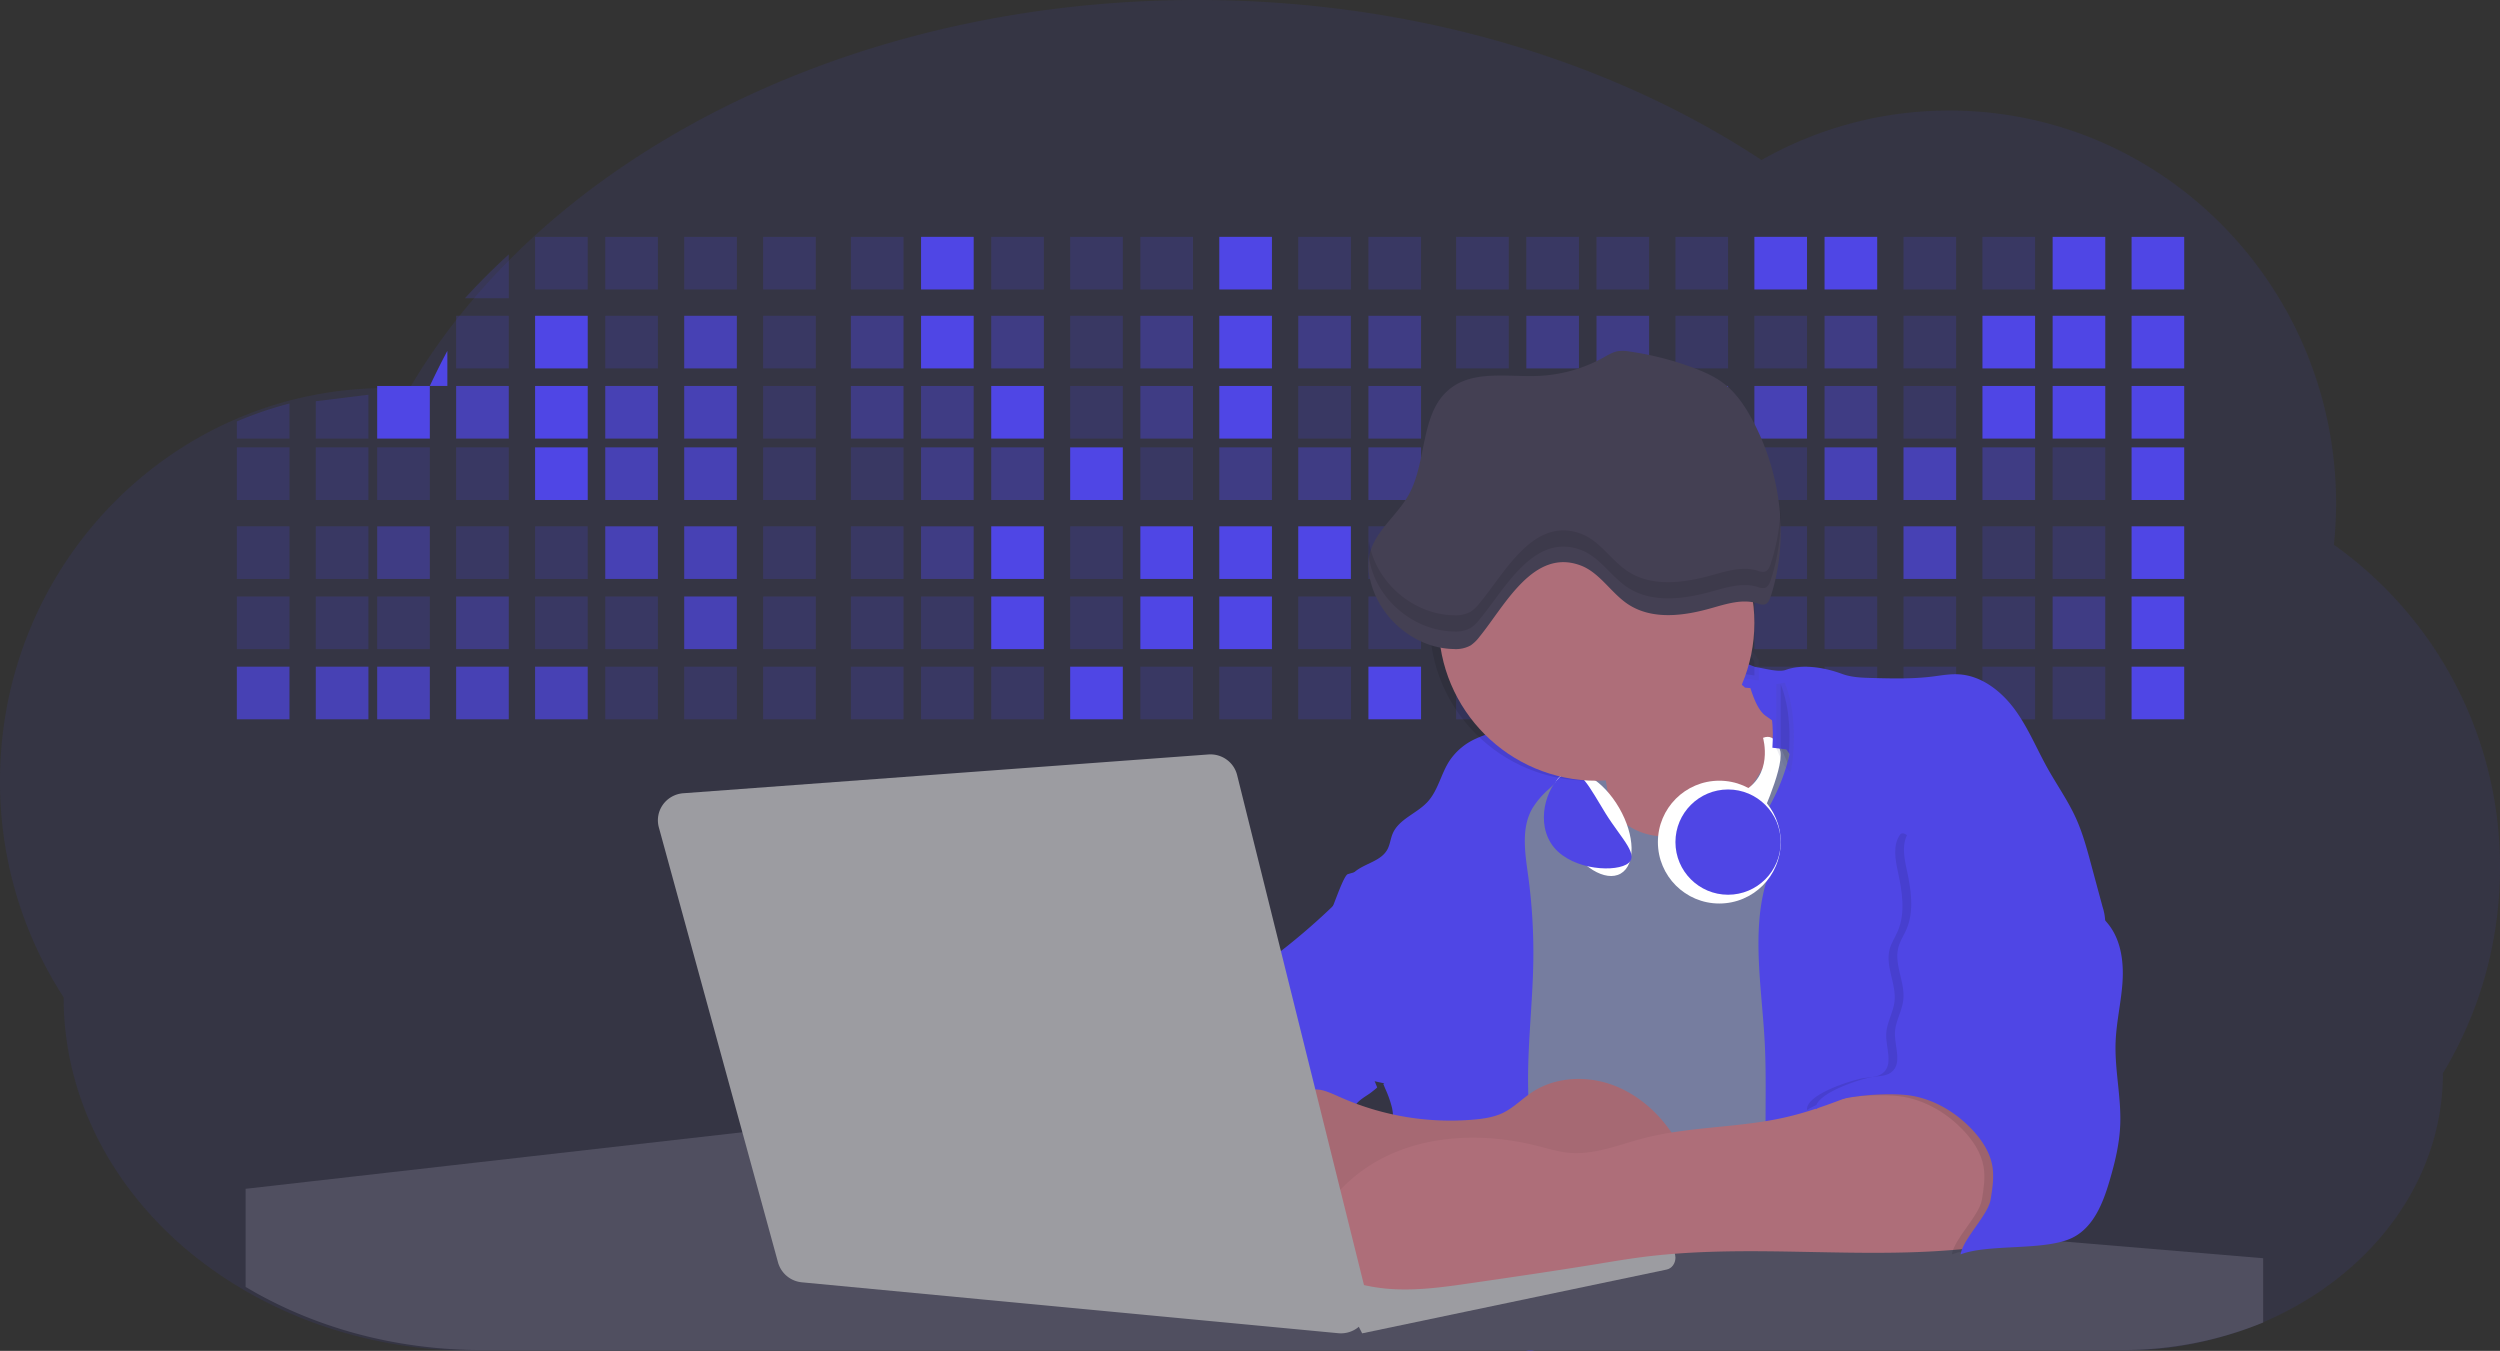 <svg width="285" height="154" xmlns="http://www.w3.org/2000/svg">
  <rect width="100%" height="100%" fill="#333333" stroke="none"/>
  <g fill-rule="nonzero" fill="none">
    <path
      d="M285 98.908a45.505 45.505 0 0 1-1.707 12.382 45 45 0 0 1-4.8 11.055c0 12.507-8.426 23.317-20.655 28.46A41.603 41.603 0 0 1 241.712 154H54.102c-10.027 0-19.319-2.711-26.94-7.33a46.28 46.28 0 0 1-6.186-4.466c-8.47-7.295-13.721-17.375-13.721-28.51A45.13 45.13 0 0 1 0 89.05c0-18.314 10.81-34.062 26.295-41.014a43.418 43.418 0 0 1 6.356-2.277 43.608 43.608 0 0 1 11.016-1.52h.428c.862 0 1.717.03 2.566.08l.28-.475c.341-.573.692-1.14 1.05-1.7a64.088 64.088 0 0 1 2.039-3.02 69.585 69.585 0 0 1 2.329-3.091l.207-.25c.458-.573.926-1.138 1.405-1.698a83.311 83.311 0 0 1 4.733-5.08C76.67 11.359 104.812 0 136.451 0c24.619 0 47.122 6.878 64.36 18.242a43.322 43.322 0 0 1 21.41-5.64c24.349 0 44.094 20.064 44.094 44.814a46.255 46.255 0 0 1-.249 4.689A44.965 44.965 0 0 1 285 98.908z"
      fill="#4f46e5" opacity=".1" />
    <path d="M58 29v5h-5a78.624 78.624 0 0 1 5-5zM61 27h6v6h-6zM69 27h6v6h-6zM78 27h6v6h-6zM87 27h6v6h-6zM97 27h6v6h-6z"
      fill="#4f46e5" opacity=".2" />
    <path fill="#4f46e5" d="M105 27h6v6h-6z" />
    <path fill="#4f46e5" opacity=".2" d="M113 27h6v6h-6zM122 27h6v6h-6zM130 27h6v6h-6z" />
    <path fill="#4f46e5" d="M139 27h6v6h-6z" />
    <path fill="#4f46e5" opacity=".2"
      d="M148 27h6v6h-6zM156 27h6v6h-6zM166 27h6v6h-6zM174 27h6v6h-6zM182 27h6v6h-6zM191 27h6v6h-6z" />
    <path fill="#4f46e5" d="M200 27h6v6h-6zM208 27h6v6h-6z" />
    <path fill="#4f46e5" opacity=".2" d="M217 27h6v6h-6zM226 27h6v6h-6z" />
    <path fill="#4f46e5" d="M234 27h6v6h-6zM243 27h6v6h-6zM51 40v4h-2a82.292 82.292 0 0 1 2-4z" />
    <path fill="#4f46e5" opacity=".2" d="M52 36h6v6h-6z" />
    <path fill="#4f46e5" d="M61 36h6v6h-6z" />
    <path fill="#4f46e5" opacity=".2" d="M69 36h6v6h-6z" />
    <path fill="#4f46e5" opacity=".7" d="M78 36h6v6h-6z" />
    <path fill="#4f46e5" opacity=".2" d="M87 36h6v6h-6z" />
    <path fill="#4f46e5" opacity=".4" d="M97 36h6v6h-6z" />
    <path fill="#4f46e5" d="M105 36h6v6h-6z" />
    <path fill="#4f46e5" opacity=".4" d="M113 36h6v6h-6z" />
    <path fill="#4f46e5" opacity=".2" d="M122 36h6v6h-6z" />
    <path fill="#4f46e5" opacity=".4" d="M130 36h6v6h-6z" />
    <path fill="#4f46e5" d="M139 36h6v6h-6z" />
    <path fill="#4f46e5" opacity=".4" d="M148 36h6v6h-6zM156 36h6v6h-6z" />
    <path fill="#4f46e5" opacity=".2" d="M166 36h6v6h-6z" />
    <path fill="#4f46e5" opacity=".4" d="M174 36h6v6h-6zM182 36h6v6h-6z" />
    <path fill="#4f46e5" opacity=".2" d="M191 36h6v6h-6zM200 36h6v6h-6z" />
    <path fill="#4f46e5" opacity=".4" d="M208 36h6v6h-6z" />
    <path fill="#4f46e5" opacity=".2" d="M217 36h6v6h-6z" />
    <path fill="#4f46e5" d="M226 36h6v6h-6zM234 36h6v6h-6zM243 36h6v6h-6z" />
    <path d="M33 46v4h-6v-1.954A42.372 42.372 0 0 1 33 46zM42 45v5h-6v-4.258z" fill="#4f46e5" opacity=".2" />
    <path fill="#4f46e5" d="M43 44h6v6h-6z" />
    <path fill="#4f46e5" opacity=".7" d="M52 44h6v6h-6z" />
    <path fill="#4f46e5" d="M61 44h6v6h-6z" />
    <path fill="#4f46e5" opacity=".7" d="M69 44h6v6h-6zM78 44h6v6h-6z" />
    <path fill="#4f46e5" opacity=".2" d="M87 44h6v6h-6z" />
    <path fill="#4f46e5" opacity=".4" d="M97 44h6v6h-6zM105 44h6v6h-6z" />
    <path fill="#4f46e5" d="M113 44h6v6h-6z" />
    <path fill="#4f46e5" opacity=".2" d="M122 44h6v6h-6z" />
    <path fill="#4f46e5" opacity=".4" d="M130 44h6v6h-6z" />
    <path fill="#4f46e5" d="M139 44h6v6h-6z" />
    <path fill="#4f46e5" opacity=".2" d="M148 44h6v6h-6z" />
    <path fill="#4f46e5" opacity=".4" d="M156 44h6v6h-6z" />
    <path fill="#4f46e5" opacity=".2" d="M166 44h6v6h-6z" />
    <path fill="#4f46e5" d="M174 44h6v6h-6z" />
    <path fill="#4f46e5" opacity=".2" d="M182 44h6v6h-6z" />
    <path fill="#4f46e5" opacity=".7" d="M191 44h6v6h-6zM200 44h6v6h-6z" />
    <path fill="#4f46e5" opacity=".4" d="M208 44h6v6h-6z" />
    <path fill="#4f46e5" opacity=".2" d="M217 44h6v6h-6z" />
    <path fill="#4f46e5" d="M226 44h6v6h-6zM234 44h6v6h-6zM243 44h6v6h-6z" />
    <path fill="#4f46e5" opacity=".2" d="M27 51h6v6h-6zM36 51h6v6h-6zM43 51h6v6h-6zM52 51h6v6h-6z" />
    <path fill="#4f46e5" d="M61 51h6v6h-6z" />
    <path fill="#4f46e5" opacity=".7" d="M69 51h6v6h-6zM78 51h6v6h-6z" />
    <path fill="#4f46e5" opacity=".2" d="M87 51h6v6h-6zM97 51h6v6h-6z" />
    <path fill="#4f46e5" opacity=".4" d="M105 51h6v6h-6zM113 51h6v6h-6z" />
    <path fill="#4f46e5" d="M122 51h6v6h-6z" />
    <path fill="#4f46e5" opacity=".2" d="M130 51h6v6h-6z" />
    <path fill="#4f46e5" opacity=".4" d="M139 51h6v6h-6zM148 51h6v6h-6zM156 51h6v6h-6zM166 51h6v6h-6z" />
    <path fill="#4f46e5" opacity=".2" d="M174 51h6v6h-6zM182 51h6v6h-6zM191 51h6v6h-6zM200 51h6v6h-6z" />
    <path fill="#4f46e5" opacity=".7" d="M208 51h6v6h-6zM217 51h6v6h-6z" />
    <path fill="#4f46e5" opacity=".4" d="M226 51h6v6h-6z" />
    <path fill="#4f46e5" opacity=".2" d="M234 51h6v6h-6z" />
    <path fill="#4f46e5" d="M243 51h6v6h-6z" />
    <path fill="#4f46e5" opacity=".2" d="M27 60h6v6h-6zM36 60h6v6h-6z" />
    <path fill="#4f46e5" opacity=".4" d="M43 60h6v6h-6z" />
    <path fill="#4f46e5" opacity=".2" d="M52 60h6v6h-6zM61 60h6v6h-6z" />
    <path fill="#4f46e5" opacity=".7" d="M69 60h6v6h-6zM78 60h6v6h-6z" />
    <path fill="#4f46e5" opacity=".2" d="M87 60h6v6h-6zM97 60h6v6h-6z" />
    <path fill="#4f46e5" opacity=".4" d="M105 60h6v6h-6z" />
    <path fill="#4f46e5" d="M113 60h6v6h-6z" />
    <path fill="#4f46e5" opacity=".2" d="M122 60h6v6h-6z" />
    <path fill="#4f46e5" d="M130 60h6v6h-6zM139 60h6v6h-6zM148 60h6v6h-6z" />
    <path fill="#4f46e5" opacity=".2" d="M156 60h6v6h-6z" />
    <path fill="#4f46e5" d="M166 60h6v6h-6z" />
    <path fill="#4f46e5" opacity=".2" d="M174 60h6v6h-6zM182 60h6v6h-6zM191 60h6v6h-6zM200 60h6v6h-6zM208 60h6v6h-6z" />
    <path fill="#4f46e5" opacity=".7" d="M217 60h6v6h-6z" />
    <path fill="#4f46e5" opacity=".2" d="M226 60h6v6h-6zM234 60h6v6h-6z" />
    <path fill="#4f46e5" d="M243 60h6v6h-6z" />
    <path fill="#4f46e5" opacity=".2" d="M27 68h6v6h-6zM36 68h6v6h-6zM43 68h6v6h-6z" />
    <path fill="#4f46e5" opacity=".4" d="M52 68h6v6h-6z" />
    <path fill="#4f46e5" opacity=".2" d="M61 68h6v6h-6zM69 68h6v6h-6z" />
    <path fill="#4f46e5" opacity=".7" d="M78 68h6v6h-6z" />
    <path fill="#4f46e5" opacity=".2" d="M87 68h6v6h-6zM97 68h6v6h-6zM105 68h6v6h-6z" />
    <path fill="#4f46e5" d="M113 68h6v6h-6z" />
    <path fill="#4f46e5" opacity=".2" d="M122 68h6v6h-6z" />
    <path fill="#4f46e5" d="M130 68h6v6h-6zM139 68h6v6h-6z" />
    <path fill="#4f46e5" opacity=".2"
      d="M148 68h6v6h-6zM156 68h6v6h-6zM166 68h6v6h-6zM174 68h6v6h-6zM182 68h6v6h-6zM191 68h6v6h-6zM200 68h6v6h-6zM208 68h6v6h-6zM217 68h6v6h-6zM226 68h6v6h-6z" />
    <path fill="#4f46e5" opacity=".4" d="M234 68h6v6h-6z" />
    <path fill="#4f46e5" d="M243 68h6v6h-6z" />
    <path fill="#4f46e5" opacity=".7" d="M27 76h6v6h-6zM36 76h6v6h-6zM43 76h6v6h-6zM52 76h6v6h-6zM61 76h6v6h-6z" />
    <path fill="#4f46e5" opacity=".2"
      d="M69 76h6v6h-6zM78 76h6v6h-6zM87 76h6v6h-6zM97 76h6v6h-6zM105 76h6v6h-6zM113 76h6v6h-6z" />
    <path fill="#4f46e5" d="M122 76h6v6h-6z" />
    <path fill="#4f46e5" opacity=".2" d="M130 76h6v6h-6zM139 76h6v6h-6zM148 76h6v6h-6z" />
    <path fill="#4f46e5" d="M156 76h6v6h-6z" />
    <path fill="#4f46e5" opacity=".2"
      d="M166 76h6v6h-6zM174 76h6v6h-6zM182 76h6v6h-6zM191 76h6v6h-6zM200 76h6v6h-6zM208 76h6v6h-6zM217 76h6v6h-6zM226 76h6v6h-6zM234 76h6v6h-6z" />
    <path fill="#4f46e5" d="M243 76h6v6h-6z" />
    <circle fill="#767D9F" cx="182.5" cy="90.5" r="8.5" />
    <path
      d="M181.225 79.747a171.72 171.72 0 0 1 2.227 11.6c.184 1.157.347 2.378-.07 3.472-.35.912-1.061 1.625-1.62 2.423-.558.799-.98 1.822-.64 2.737.339.915 1.33 1.415 2.275 1.673 2.705.733 5.589.2 8.282-.594a13.36 13.36 0 0 0 3.472-1.445c1.141-.728 2.076-1.74 2.936-2.78 3.925-4.784 6.494-10.525 8.913-16.232a9.81 9.81 0 0 1-8.324-3.37c-.991-1.17-1.718-2.8-1.16-4.231-1.636.902-3.58.963-5.342 1.58a18.94 18.94 0 0 0-3.143 1.554c-1.203.699-2.4 1.411-3.59 2.137-1.36.824-2.635 1.557-4.216 1.476z"
      fill="#AE6E79" />
    <path
      d="M201.751 86.102c-1.534 2.994-3.531 5.871-6.382 7.653-2.851 1.783-6.69 2.266-9.546.504-1.406-.861-2.471-2.17-3.7-3.273-1.228-1.102-2.763-2.046-4.413-1.903-1.819.159-3.243 1.581-4.461 2.943-1.849 2.07-3.635 4.227-4.944 6.676-2.512 4.708-3.107 10.211-2.996 15.548.11 5.337.881 10.647.899 15.984.025 6.566-1.085 13.078-2.208 19.546 10.324-1.274 20.66 1.51 31.007 2.565 6.621.682 13.293.667 19.95.65 1.17 0 2.416-.03 3.39-.68a4.58 4.58 0 0 0 1.405-1.672c.919-1.7 1.288-3.638 1.544-5.553.651-4.839.671-9.738.689-14.622.045-11.832.088-23.707-1.412-35.446-.37-2.888-.841-5.79-1.947-8.492-1.105-2.701-2.908-5.186-5.43-6.633-1.62-.932-5.376-2.553-7.285-1.614-2.143 1.047-3.132 5.815-4.16 7.82z"
      fill="#767D9F" />
    <path
      d="M201.171 118.7c-.386-7.152-1.956-14.786 1.386-21.134.822-1.56-2.125-3.505-1.214-5.015a22.599 22.599 0 0 0 2.504-5.902c.189-.713.34-1.467.162-2.183-.331-1.304-1.633-2.081-2.738-2.875-1.22-.878-1.847-3.554-2.24-5.002-.394-1.448 3.128.296 4.545-.22 1.966-.713 4.465-.264 6.426.459 1.096.4 2.285.434 3.453.464 2.267.059 4.542.116 6.792-.16 1.011-.126 2.024-.316 3.04-.26 2.59.146 4.843 1.902 6.377 3.979 1.533 2.076 2.509 4.496 3.766 6.745 1.048 1.875 2.297 3.646 3.19 5.597.792 1.726 1.293 3.58 1.788 5.426l1.277 4.733c.223.677.33 1.386.313 2.099-.064.757-.403 1.462-.746 2.136a40.445 40.445 0 0 1-4.647 7.026c-2.686 3.263-5.947 6.206-7.542 10.113-.623 1.521-.969 3.14-1.285 4.752A173.107 173.107 0 0 0 223.065 149a43.637 43.637 0 0 0-13.82-3.751c-1.39-.143-3.185.128-4.51-.247-2.215-.624-2.459-4.336-2.795-6.28-.537-3.095-.644-6.244-.664-9.372-.025-3.556.087-7.106-.105-10.65zM152.515 106.366c1.049 5.983 2.205 11.983 4.485 17.605a4.803 4.803 0 0 1-.172.154c-.202.172-.411.334-.63.499-.511.359-1.072.663-1.495 1.132-.16.18-.287.386-.374.61-.159.355-.159.76 0 1.115-1.189.526-2.57.364-3.902.314-1.15-.042-2.263 0-3.185.63-1.28.883-1.667 2.579-1.874 4.12a44.473 44.473 0 0 0-.197 1.687 47.042 47.042 0 0 0-.125 7.768c-4.07-.097-7.781-2.221-11.292-4.285-.802-.472-1.63-.968-2.15-1.745a3.94 3.94 0 0 1-.576-2.566c0-.127.022-.25.04-.379.112-.74.303-1.465.57-2.164a26.727 26.727 0 0 1 4.782-8.14c.892-1.041 1.897-2.06 2.313-3.37.182-.57.249-1.176.433-1.745.828-2.463 3.813-3.627 4.834-6.018.25-.57.364-1.196.673-1.745a4.394 4.394 0 0 1 1.06-1.184c.181-.152.37-.3.557-.446a74.045 74.045 0 0 0 5.061-4.35c.302-.285.601-.572.897-.863-.04 1.128.05 2.257.267 3.366z"
      fill="#4f46e5" />
    <path
      d="M178.188 88.41c-.356.378-.742.733-1.12 1.085l-.102.092-.401.373a9.675 9.675 0 0 0-1.868 2.182l-.042.07c-1.262 2.267-.795 5.058-.443 7.632a65.16 65.16 0 0 1 .586 9.684c-.064 4.47-.589 8.909-.599 13.373 0 1.013.023 2.024.067 3.037.072 1.646.196 3.29.344 4.933.161 1.803.354 3.603.535 5.403.143 1.393.28 2.784.393 4.174.057.72.111 1.438.156 2.158.052.844.094 1.69.119 2.535.017.536.027 1.07.027 1.606v.912c0 .58-.016 1.16-.047 1.738a48.699 48.699 0 0 1-.151 2.234c-.077.812-.213 1.699-.782 2.27a2.068 2.068 0 0 1-.109.099l-.802-.1a82.056 82.056 0 0 0-16.653-.297c.121-.84.232-1.676.341-2.518a175.718 175.718 0 0 0 .46-4.057 158.012 158.012 0 0 0 .75-12.147c.028-1.112.042-2.225.04-3.34 0-1.082-.01-2.166-.027-3.252 0-.357-.015-.715-.045-1.07a6.812 6.812 0 0 0-.131-.951 12.41 12.41 0 0 0-.742-2.106c-.055-.129-.107-.248-.159-.384-.03-.067-.057-.137-.084-.204 1.425-1.274 2.44-2.98 3.415-4.658 1.581-2.704 3.2-5.527 3.464-8.65.265-3.124-1.281-6.633-4.256-7.586-.809-.248-1.665-.318-2.5-.464-.786-.14-2.427-.455-3.337-1.02-.495.509-.99 1.01-1.485 1.501.03-.75.213-1.486.537-2.162l.351.017a.675.675 0 0 1-.04-.248c0-.266.184-.566.575-.9 1.165-.992 2.999-1.213 3.734-2.557.307-.558.359-1.224.606-1.81.71-1.67 2.75-2.286 3.977-3.622 1.227-1.336 1.534-3.228 2.526-4.718a7.088 7.088 0 0 1 2.97-2.483c.099-.047.2-.094.302-.136 2.053-.882 4.493-1.083 6.621-1.078.827 0 2.97.025 4.02.445.17.06.325.156.457.28 1.118 1.222-.621 3.802-1.448 4.685z"
      fill="#4f46e5" />
    <path
      d="M153.651 99.653a14.895 14.895 0 0 1 11.614 1.232c1.789 1.01 3.394 2.422 4.378 4.242 1.478 2.73 1.414 6.022 1.31 9.14-.053 1.56-.12 3.175-.796 4.575-.782 1.62-2.258 2.733-3.764 3.643a10.403 10.403 0 0 1-3.061 1.348c-1.67.369-3.404.055-5.086-.253-1.829-.344-3.792-.758-5.062-2.144-.745-.804-1.153-1.848-1.555-2.87-.578-1.474-1.158-2.947-1.74-4.419-1.006-2.556-1.346-4.682-.017-7.172.604-1.135 1.342-2.197 1.938-3.34.298-.581 1.367-3.832 1.841-3.982z"
      fill="#4f46e5" />
    <path
      d="M258 143.44v7.326a42.055 42.055 0 0 1-16.078 3.136h-66.988a2.063 2.063 0 0 1-.11.098l-.804-.098H54.86c-9.997 0-19.262-2.66-26.86-7.193v-11.185L85.308 129h.045l33.373 2.788 8.637.735 4.486.375 9.284.777 4.777.399 6.955.583.978.08 5.013.42 6.8.551 9.564.799 15.941 1.335 11.215.938 18.415 1.542 3.503.291.377.032.328.027 4.625.387 5.077.426.589.05L258 143.44z"
      fill="#504F60" />
    <path fill="#9C9CA1" d="M189 142.708L117.762 130 115 144.598l32.655 4.086L157.71 150l27.658-5.693z" />
    <path
      d="M154 149.497l35.543-7.473c.36-.077.732.03 1.014.292.282.262.444.651.443 1.061.002.663-.42 1.233-1.004 1.353l-34.71 7.27-1.286-2.503z"
      fill="#9C9CA1" />
    <path
      d="M168.039 127.633c1.121-.1 2.258-.27 3.267-.749 1.244-.595 2.211-1.622 3.363-2.378 2.532-1.675 5.919-1.9 8.821-.938 2.903.962 5.325 3.022 7.021 5.482 1.127 1.639 1.972 3.73 1.177 5.539a7.271 7.271 0 0 1-1.025 1.54l-2.074 2.609a7.052 7.052 0 0 1-1.408 1.457c-.776.543-1.74.765-2.69.9-2.525.353-5.094.152-7.638.315-4.37.28-8.638 1.634-13.017 1.589-2.517-.026-5.002-.515-7.462-1.003l-10.885-2.153c-1.895-.373-4.037-.919-4.93-2.572-.4-.744-.474-1.606-.522-2.443-.129-2.306 0-4.871 1.662-6.534 1.561-1.56 4.031-2.053 5.896-3.206 2.283-1.414 3.037-.957 5.444.105a30.889 30.889 0 0 0 15 2.44z"
      fill="#AE6E79" />
    <path
      d="M168.039 127.633c1.121-.1 2.258-.27 3.267-.749 1.244-.595 2.211-1.622 3.363-2.378 2.532-1.675 5.919-1.9 8.821-.938 2.903.962 5.325 3.022 7.021 5.482 1.127 1.639 1.972 3.73 1.177 5.539a7.271 7.271 0 0 1-1.025 1.54l-2.074 2.609a7.052 7.052 0 0 1-1.408 1.457c-.776.543-1.74.765-2.69.9-2.525.353-5.094.152-7.638.315-4.37.28-8.638 1.634-13.017 1.589-2.517-.026-5.002-.515-7.462-1.003l-10.885-2.153c-1.895-.373-4.037-.919-4.93-2.572-.4-.744-.474-1.606-.522-2.443-.129-2.306 0-4.871 1.662-6.534 1.561-1.56 4.031-2.053 5.896-3.206 2.283-1.414 3.037-.957 5.444.105a30.889 30.889 0 0 0 15 2.44z"
      fill="#000" opacity=".05" />
    <path
      d="M212.659 124.288c-3.02 1.196-6.056 2.396-9.217 3.108-5.3 1.196-10.847 1.007-16.106 2.374-2.778.725-5.539 1.893-8.393 1.656-1.276-.106-2.507-.503-3.749-.805-6.975-1.762-14.903-1.19-20.568 3.34-1.937 1.547-3.523 3.478-4.96 5.536a3.772 3.772 0 0 0-.54 3.104 3.678 3.678 0 0 0 1.992 2.403 20.907 20.907 0 0 0 6.977 1.906c3.228.291 6.471-.177 9.682-.645 4.764-.692 9.531-1.387 14.284-2.164 1.706-.28 3.412-.57 5.128-.79 12.349-1.599 24.921.344 37.302-.99 1.252-.136 2.525-.312 3.663-.858 2.882-1.384 4.308-5.034 3.713-8.24-.595-3.206-2.891-5.872-5.655-7.508-2.316-1.376-4.813-1.933-7.392-2.517-2.395-.57-3.855.184-6.161 1.09z"
      fill="#AE6E79" />
    <path
      d="M239.403 105.658c1.413 1.814 1.714 4.248 1.561 6.52-.153 2.272-.704 4.519-.785 6.8-.113 3.13.658 6.248.527 9.367-.091 2.182-.62 4.321-1.244 6.415-.737 2.472-1.803 5.129-4.13 6.316-3.091 1.577-9.573.69-12.824 1.924.296-1.807 3.131-4.423 3.427-6.23.204-1.25.41-2.534.191-3.787-.28-1.596-1.237-3.013-2.371-4.193-1.806-1.877-4.162-3.289-6.75-3.749-2.588-.46-8.925-.082-10.995 1.52-.255-1.655 4.488-3.25 6.155-3.607.832-.182 1.785-.08 2.45-.597 1.276-.98.35-2.931.411-4.498.049-1.25.793-2.394.944-3.644.255-2-1.076-4.036-.554-5.998.194-.725.625-1.362.924-2.052.907-2.112.51-4.52.025-6.765-.3-1.41-.594-2.999.207-4.2.742-1.123 2.848 2.873 4.197 2.688 4.454-.612 8.486-3.849 12.084-1.2 1.833 1.35 2.073 2.75 2.805 4.676.711 1.835 2.555 2.774 3.745 4.294z"
      fill="#000" opacity=".1" />
    <path
      d="M240.403 105.425c1.413 1.825 1.714 4.275 1.561 6.56-.153 2.287-.704 4.547-.785 6.843-.113 3.149.658 6.287.527 9.426-.091 2.195-.62 4.348-1.244 6.455-.737 2.487-1.803 5.16-4.13 6.355-3.091 1.586-9.573.694-12.824 1.936.296-1.818 3.131-4.451 3.427-6.27.204-1.257.41-2.55.191-3.81-.28-1.606-1.237-3.032-2.371-4.219-1.806-1.888-4.162-3.31-6.75-3.772-2.588-.463-8.925-.083-10.995 1.529-.255-1.665 4.488-3.27 6.155-3.629.832-.183 1.785-.08 2.45-.6 1.276-.987.35-2.95.411-4.527.049-1.258.793-2.41.944-3.667.255-2.012-1.076-4.061-.554-6.035.194-.73.625-1.37.924-2.065.907-2.125.51-4.549.025-6.807-.3-1.418-.594-3.018.207-4.227.742-1.13 2.193-1.557 3.541-1.746a17.63 17.63 0 0 1 12.75 3.244c1.833 1.358 2.073 2.767 2.805 4.705.701 1.846 2.545 2.792 3.735 4.32z"
      fill="#4f46e5" />
    <path
      d="M75.11 94.327l13.584 49.585a3.125 3.125 0 0 0 2.726 2.272l61.146 5.802a3.153 3.153 0 0 0 2.671-1.057c.665-.759.915-1.789.672-2.763l-14.877-59.81c-.365-1.469-1.751-2.46-3.278-2.347L77.891 90.43c-.931.071-1.78.549-2.319 1.302a3.063 3.063 0 0 0-.462 2.594z"
      fill="#9C9CA1" />
    <circle fill="#FFF" cx="196" cy="96" r="7" />
    <path
      d="M200.986 84.112s1.282 4.384-2.502 6.227l-.484.973L200.37 94s2.923-6.128 2.606-8.305c0 0-.452-2.21-1.99-1.583z"
      fill="#FFF" />
    <circle fill="#4f46e5" cx="197" cy="96" r="6" />
    <path
      d="M204.737 87l-1.092-1.565-1.592-.195c.34-5.152-1.202-6.687-1.202-6.687l-.358-.03-1.56-.131L196 75.75V75c4.122.426 6.4 2.124 7.631 4.114 2.175 3.493 1.106 7.886 1.106 7.886z"
      fill="#4f46e5" />
    <path d="M200 75.632V77l-1.389-.19L196 73s4.04 1.271 4 2.632zM203.805 87L203 85.212V78c1.593 3.98.805 9 .805 9z"
      stroke="#4C4981" fill="#000" opacity=".1" />
    <ellipse fill="#FFF" transform="rotate(-30 181.48 93.91)" cx="181.481" cy="93.91" rx="3.593" ry="6.557" />
    <path
      d="M183.051 92.753c1.821 2.929 4.056 4.885 2.327 5.815-1.728.93-6.764.466-8.585-2.465-1.82-2.93-.168-6.978 1.56-7.909 1.73-.93 2.874 1.624 4.698 4.56z"
      fill="#4f46e5" />
    <path
      d="M198 69.48c0 9.94-6.853 19.52-16.867 19.52C171.12 89 163 80.941 163 71s8.119-18 18.133-18C191.147 53.01 198 59.538 198 69.48z"
      fill="#000" opacity=".1" />
    <circle fill="#AE6E79" cx="182" cy="71" r="18" />
    <path
      d="M180.214 64.47c2.166.823 3.448 3.133 5.392 4.42 2.75 1.804 6.328 1.338 9.466.445 1.75-.492 3.579-1.093 5.3-.546.254.116.533.157.808.118.374-.11.56-.538.682-.92 2.129-6.549 1.172-13.967-2.042-20.026-.83-1.562-1.824-3.073-3.193-4.158-1.08-.854-2.35-1.413-3.629-1.89a35.32 35.32 0 0 0-7.217-1.838 4.347 4.347 0 0 0-1.317-.044c-.602.1-1.142.435-1.679.734a16.781 16.781 0 0 1-7.462 2.091c-3.498.137-7.497-.714-10.193 1.602-3.248 2.776-2.439 8.193-4.545 11.963-1.395 2.493-4.084 4.303-4.526 7.142a6.796 6.796 0 0 0 .158 2.596c1.03 4.368 5.127 7.75 9.495 7.83a3.51 3.51 0 0 0 1.94-.41c.39-.275.736-.614 1.022-1.003 2.86-3.496 6.134-10.158 11.54-8.106z"
      fill="#444053" />
    <path
      d="M201.86 64.28c-.123.372-.308.79-.683.899a1.488 1.488 0 0 1-.807-.116c-1.72-.534-3.56.053-5.296.534-3.14.871-6.726 1.337-9.464-.436-1.946-1.26-3.225-3.526-5.394-4.317-5.404-2.015-8.677 4.503-11.545 7.919a4.4 4.4 0 0 1-1.022.98 3.578 3.578 0 0 1-1.939.4c-4.352-.078-8.452-3.383-9.494-7.65a10.056 10.056 0 0 1-.144-.755c0 .023 0 .043-.013.065a6.492 6.492 0 0 0 .157 2.537c1.03 4.267 5.13 7.571 9.494 7.65a3.578 3.578 0 0 0 1.94-.401 4.4 4.4 0 0 0 1.02-.98c2.87-3.415 6.142-9.924 11.546-7.919 2.169.804 3.448 3.06 5.394 4.317 2.748 1.763 6.323 1.308 9.464.436 1.749-.481 3.575-1.068 5.296-.534.254.113.533.153.807.116.375-.108.56-.527.683-.9A22.915 22.915 0 0 0 202.979 58a22.531 22.531 0 0 1-1.12 6.28z"
      fill="#000" opacity=".1" />
  </g>
</svg>
